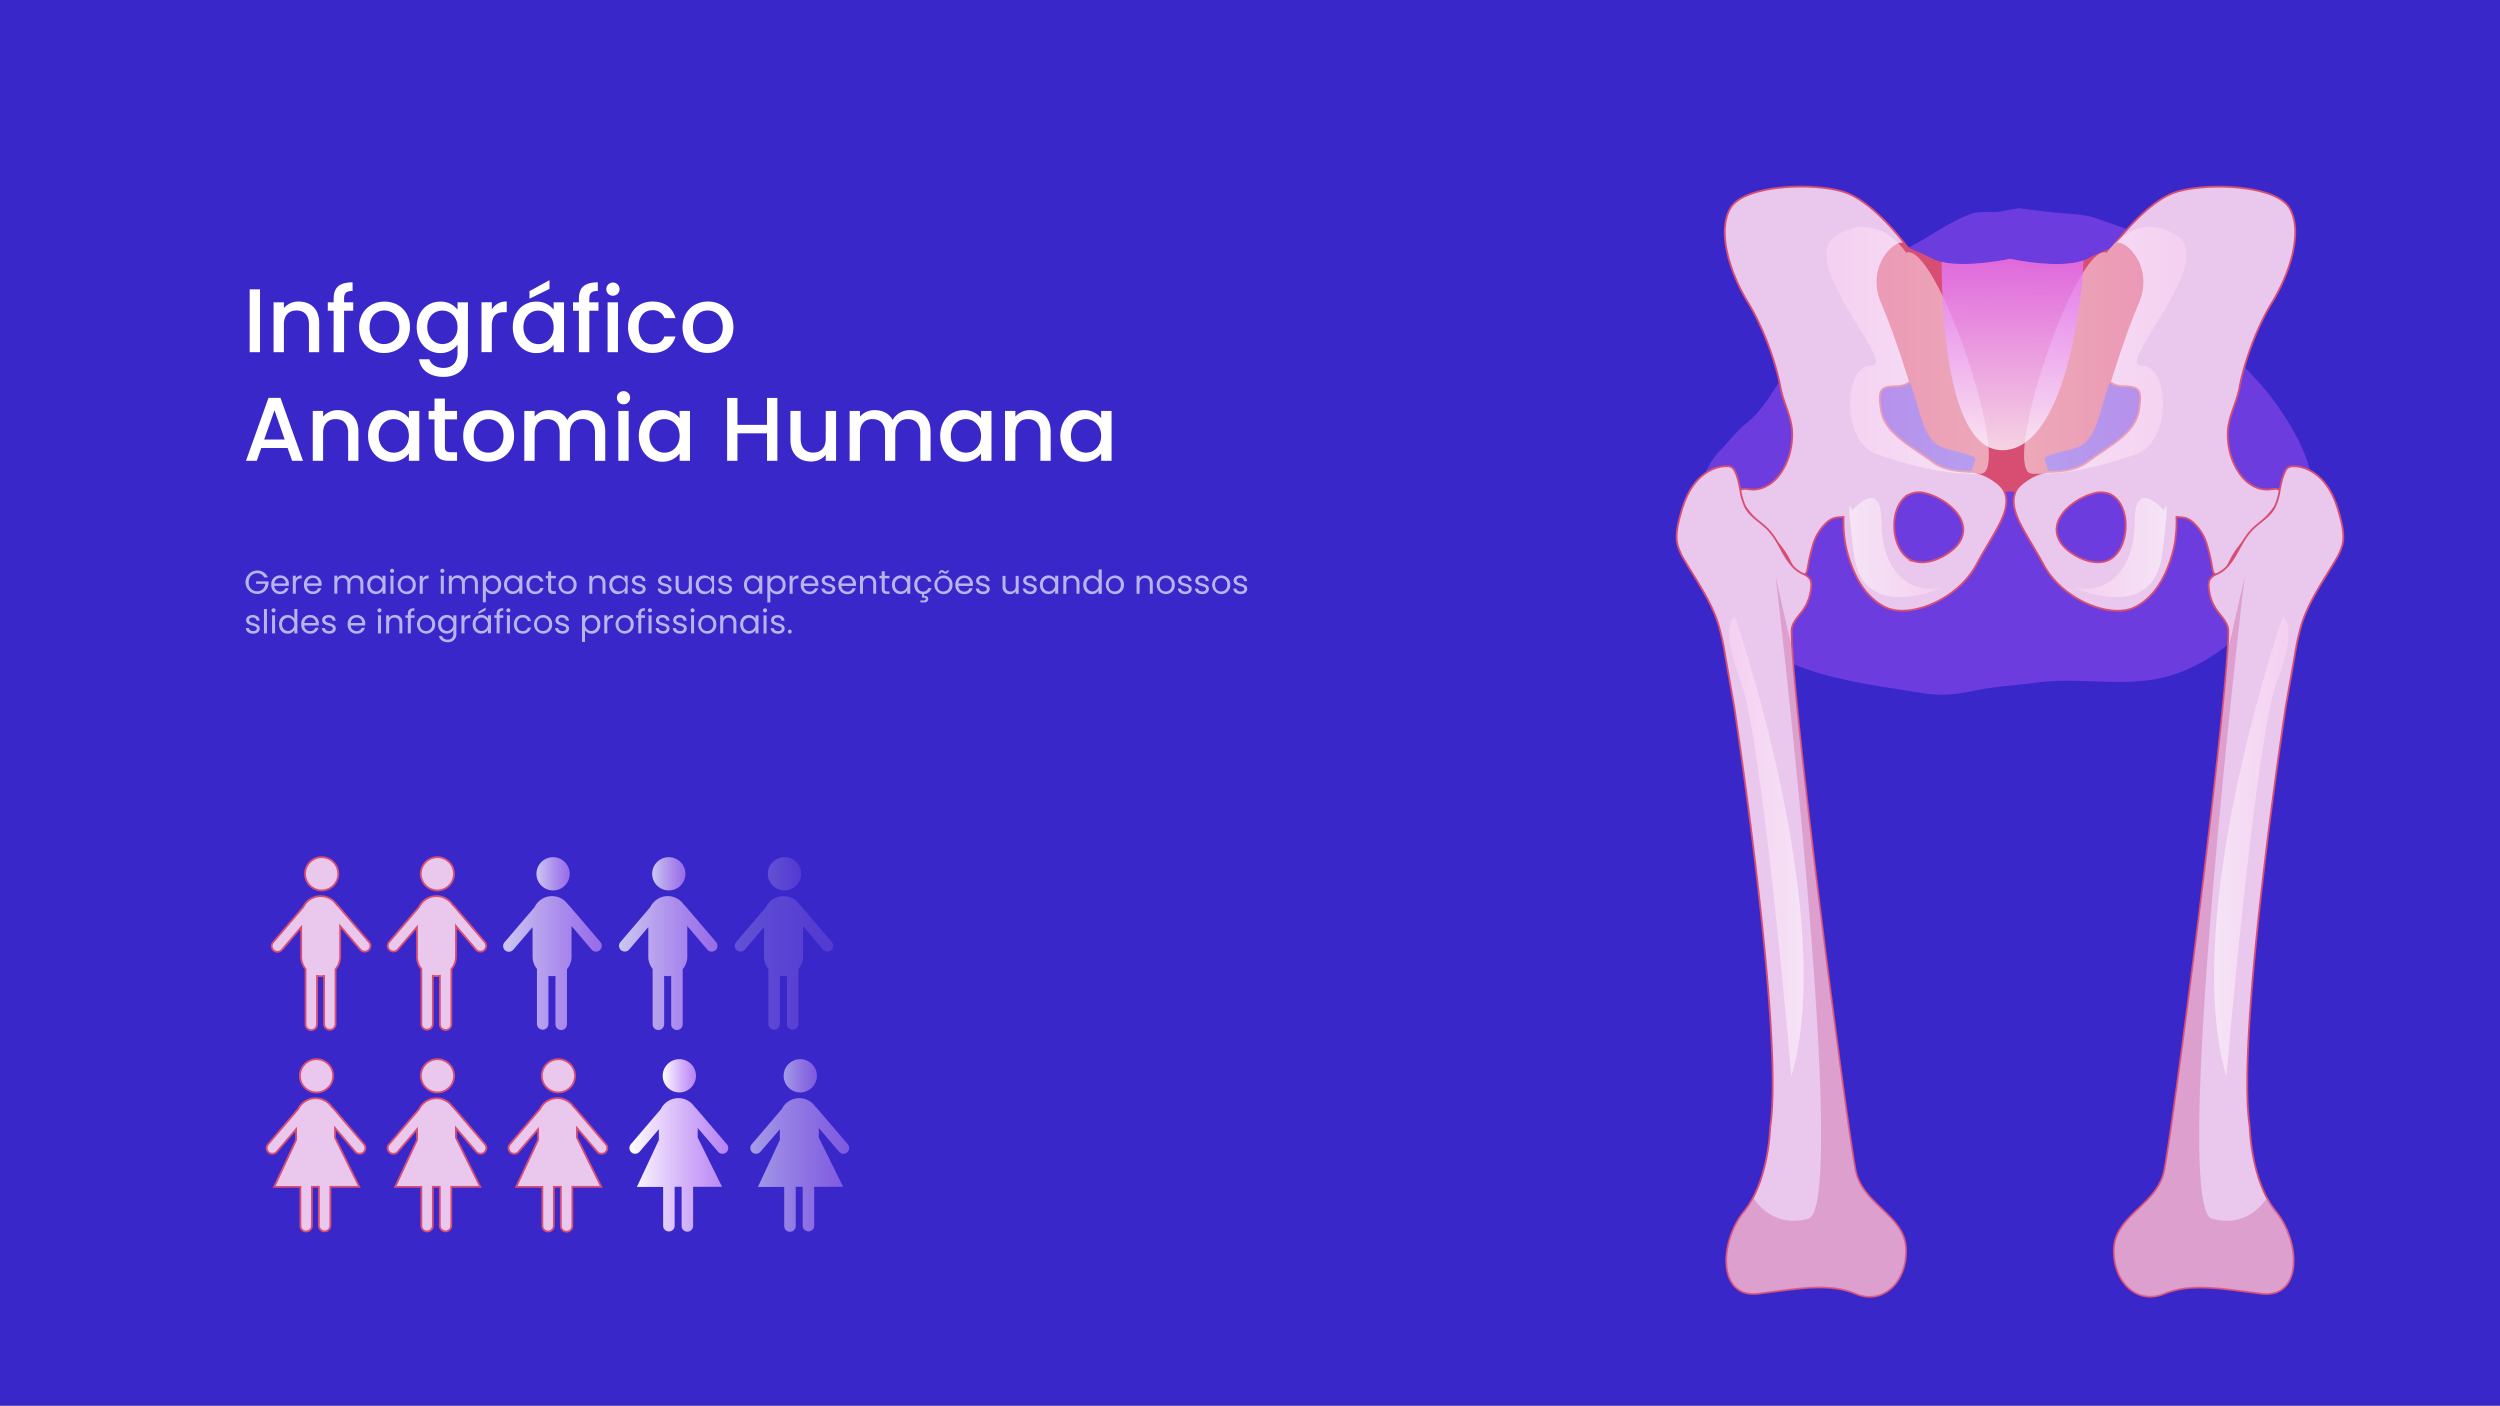 <svg xmlns="http://www.w3.org/2000/svg" xmlns:xlink="http://www.w3.org/1999/xlink" viewBox="0 0 1366 768"><rect x="0" y="0" width="1366" height="768" fill="#333333" stroke="none"/><defs><style>.mdc5-1{isolation:isolate;}.mdc5-2{fill:#3a27c9;}.mdc5-3{fill:#b55cff;opacity:0.41;}.mdc5-28,.mdc5-3{fill-rule:evenodd;}.mdc5-4{fill:#eac7ec;stroke:#d84e72;stroke-miterlimit:10;}.mdc5-5{opacity:0.74;}.mdc5-6{fill:url(#linear-gradient);}.mdc5-7{fill:url(#linear-gradient-2);}.mdc5-8{fill:url(#linear-gradient-3);}.mdc5-9{fill:url(#linear-gradient-4);}.mdc5-10{opacity:0.2;}.mdc5-11{fill:url(#linear-gradient-5);}.mdc5-12{fill:url(#linear-gradient-6);}.mdc5-13{fill:url(#linear-gradient-7);}.mdc5-14{fill:url(#linear-gradient-8);}.mdc5-15{opacity:0.54;}.mdc5-16{fill:url(#linear-gradient-9);}.mdc5-17{fill:url(#linear-gradient-10);}.mdc5-18,.mdc5-19{fill:#fff;}.mdc5-19{opacity:0.65;}.mdc5-20{fill:#d84e72;}.mdc5-21,.mdc5-22,.mdc5-23,.mdc5-24,.mdc5-25,.mdc5-26,.mdc5-27,.mdc5-28{mix-blend-mode:multiply;}.mdc5-21,.mdc5-22,.mdc5-24,.mdc5-25,.mdc5-26,.mdc5-27,.mdc5-28{opacity:0.5;}.mdc5-21{fill:url(#Безымянный_градиент_27);}.mdc5-22{fill:url(#Безымянный_градиент_27-2);}.mdc5-23{opacity:0.8;fill:url(#Безымянный_градиент_189);}.mdc5-24{fill:url(#Безымянный_градиент_27-3);}.mdc5-25{fill:url(#Безымянный_градиент_27-4);}.mdc5-26{fill:url(#Безымянный_градиент_27-5);}.mdc5-27{fill:url(#Безымянный_градиент_27-6);}.mdc5-28{fill:#d17bb0;}</style><linearGradient id="linear-gradient" x1="293.12" y1="477.45" x2="311.29" y2="477.45" gradientUnits="userSpaceOnUse"><stop offset="0" stop-color="#fff"></stop><stop offset="0.59" stop-color="#e6c1ff" stop-opacity="0.88"></stop><stop offset="1" stop-color="#d69aff" stop-opacity="0.8"></stop></linearGradient><linearGradient id="linear-gradient-2" x1="274.96" y1="526.14" x2="328.93" y2="526.14" xlink:href="#linear-gradient"></linearGradient><linearGradient id="linear-gradient-3" x1="356.35" y1="477.45" x2="374.51" y2="477.45" xlink:href="#linear-gradient"></linearGradient><linearGradient id="linear-gradient-4" x1="338.18" y1="526.14" x2="392.15" y2="526.14" xlink:href="#linear-gradient"></linearGradient><linearGradient id="linear-gradient-5" x1="419.57" y1="477.45" x2="437.73" y2="477.45" xlink:href="#linear-gradient"></linearGradient><linearGradient id="linear-gradient-6" x1="401.4" y1="526.14" x2="455.38" y2="526.14" xlink:href="#linear-gradient"></linearGradient><linearGradient id="linear-gradient-7" x1="362.11" y1="587.82" x2="380.27" y2="587.82" xlink:href="#linear-gradient"></linearGradient><linearGradient id="linear-gradient-8" x1="343.94" y1="636.51" x2="397.92" y2="636.51" xlink:href="#linear-gradient"></linearGradient><linearGradient id="linear-gradient-9" x1="428.19" y1="587.82" x2="446.35" y2="587.82" xlink:href="#linear-gradient"></linearGradient><linearGradient id="linear-gradient-10" x1="410.02" y1="636.51" x2="464" y2="636.51" xlink:href="#linear-gradient"></linearGradient><linearGradient id="&#x411;&#x435;&#x437;&#x44B;&#x43C;&#x44F;&#x43D;&#x43D;&#x44B;&#x439;_&#x433;&#x440;&#x430;&#x434;&#x438;&#x435;&#x43D;&#x442;_27" x1="997.96" y1="191.48" x2="1086.72" y2="191.48" gradientUnits="userSpaceOnUse"><stop offset="0.01" stop-color="#ffd9f6"></stop><stop offset="0.94" stop-color="#fff"></stop></linearGradient><linearGradient id="&#x411;&#x435;&#x437;&#x44B;&#x43C;&#x44F;&#x43D;&#x43D;&#x44B;&#x439;_&#x433;&#x440;&#x430;&#x434;&#x438;&#x435;&#x43D;&#x442;_27-2" x1="1159.96" y1="191.48" x2="1248.72" y2="191.48" gradientTransform="matrix(-1, 0, 0, 1, 2354.67, 0)" xlink:href="#&#x411;&#x435;&#x437;&#x44B;&#x43C;&#x44F;&#x43D;&#x43D;&#x44B;&#x439;_&#x433;&#x440;&#x430;&#x434;&#x438;&#x435;&#x43D;&#x442;_27"></linearGradient><linearGradient id="&#x411;&#x435;&#x437;&#x44B;&#x43C;&#x44F;&#x43D;&#x43D;&#x44B;&#x439;_&#x433;&#x440;&#x430;&#x434;&#x438;&#x435;&#x43D;&#x442;_189" x1="1099.76" y1="133.61" x2="1098.66" y2="262.59" gradientUnits="userSpaceOnUse"><stop offset="0.01" stop-color="#e066f6"></stop><stop offset="0.94" stop-color="#fff"></stop></linearGradient><linearGradient id="&#x411;&#x435;&#x437;&#x44B;&#x43C;&#x44F;&#x43D;&#x43D;&#x44B;&#x439;_&#x433;&#x440;&#x430;&#x434;&#x438;&#x435;&#x43D;&#x442;_27-3" x1="944.76" y1="462.61" x2="985.52" y2="462.61" xlink:href="#&#x411;&#x435;&#x437;&#x44B;&#x43C;&#x44F;&#x43D;&#x43D;&#x44B;&#x439;_&#x433;&#x440;&#x430;&#x434;&#x438;&#x435;&#x43D;&#x442;_27"></linearGradient><linearGradient id="&#x411;&#x435;&#x437;&#x44B;&#x43C;&#x44F;&#x43D;&#x43D;&#x44B;&#x439;_&#x433;&#x440;&#x430;&#x434;&#x438;&#x435;&#x43D;&#x442;_27-4" x1="1193.76" y1="462.61" x2="1234.52" y2="462.61" gradientTransform="matrix(-1, 0, 0, 1, 2444.28, 0)" xlink:href="#&#x411;&#x435;&#x437;&#x44B;&#x43C;&#x44F;&#x43D;&#x43D;&#x44B;&#x439;_&#x433;&#x440;&#x430;&#x434;&#x438;&#x435;&#x43D;&#x442;_27"></linearGradient><linearGradient id="&#x411;&#x435;&#x437;&#x44B;&#x43C;&#x44F;&#x43D;&#x43D;&#x44B;&#x439;_&#x433;&#x440;&#x430;&#x434;&#x438;&#x435;&#x43D;&#x442;_27-5" x1="1060.88" y1="299.19" x2="1010.49" y2="299.19" xlink:href="#&#x411;&#x435;&#x437;&#x44B;&#x43C;&#x44F;&#x43D;&#x43D;&#x44B;&#x439;_&#x433;&#x440;&#x430;&#x434;&#x438;&#x435;&#x43D;&#x442;_27"></linearGradient><linearGradient id="&#x411;&#x435;&#x437;&#x44B;&#x43C;&#x44F;&#x43D;&#x43D;&#x44B;&#x439;_&#x433;&#x440;&#x430;&#x434;&#x438;&#x435;&#x43D;&#x442;_27-6" x1="1207.88" y1="299.19" x2="1157.49" y2="299.19" gradientTransform="matrix(-1, 0, 0, 1, 2341.37, 0)" xlink:href="#&#x411;&#x435;&#x437;&#x44B;&#x43C;&#x44F;&#x43D;&#x43D;&#x44B;&#x439;_&#x433;&#x440;&#x430;&#x434;&#x438;&#x435;&#x43D;&#x442;_27"></linearGradient></defs><g class="mdc5-1"><g id="Camada_2" data-name="Camada 2"><g id="Layer_5" data-name="Layer 5"><polygon class="mdc5-2" points="1366 768 0 768 0 0 1366 0 1366 0 1366 768 1366 768"></polygon><path class="mdc5-3" d="M1103.16,113.74c7.14.94,13.92,1.81,21,2.54,8,.84,15,.61,22.69,3.48,13.84,5.19,30.51,8.82,39.05,22.32,2.89,4.58,4.23,10.2,6.86,14.95,4.24,7.66,8.59,16,14.1,22.74,11.66,14.29,26.29,25.82,36.86,40.95,12,17.16,21.46,34.49,20.62,56.08s-15.36,40.07-28.09,56.3c-12.34,15.74-29.65,29.41-48.89,35.58-24.6,7.9-49.78.85-74.77,4.31-10.5,1.45-21,1.92-31.41,3.94-8.12,1.57-15.55,3.15-23.88,2.56-5.47-.39-11-1.41-16.47-2.28-30.62-4.95-67.68-9.81-90.08-33.93-11.57-12.46-20.22-31.22-23.24-47.95-2.17-12.05-.36-24.79,4-36.14a40.68,40.68,0,0,1,9.25-13.93c4.62-4.83,8.16-9.8,13.43-13.95,10.42-8.23,15.81-20.48,23.4-30.91,3.17-4.35,6.56-8.39,9.62-12.86,3.25-4.78,7.63-8.49,10.74-13.35,3.53-5.5,5.89-11.72,9.65-17.09,3.35-4.78,8.56-8.15,13-11.82,4.65-3.87,9.91-5,15.46-7.06a101.24,101.24,0,0,0,14.91-7.46c8-4.68,16.39-10.21,25-13.56,6.1-2.37,12-.63,18-1.79C1098.05,114.61,1103.16,113.74,1103.16,113.74Z"></path><path class="mdc5-4" d="M182.18,483.87a9.08,9.08,0,1,0-12.84,0A9.07,9.07,0,0,0,182.18,483.87Z"></path><path class="mdc5-4" d="M201.74,514.86l-17-19.85a3,3,0,0,0-.66-.57,10.6,10.6,0,0,0-18.4,1.17l-16.45,19.25A3.15,3.15,0,0,0,154,519l10.56-12.37v16.15a10.59,10.59,0,0,0,2.38,6.68v30.07a3.15,3.15,0,1,0,6.29,0v-26.3a10.7,10.7,0,0,0,2,.19,10.16,10.16,0,0,0,1.84-.17v26.28a3.14,3.14,0,1,0,6.28,0v-29.9a10.55,10.55,0,0,0,2.52-6.85V506L197,519a3.15,3.15,0,0,0,4.78-4.09Z"></path><path class="mdc5-4" d="M245.4,483.87a9.08,9.08,0,1,0-12.84,0A9.07,9.07,0,0,0,245.4,483.87Z"></path><path class="mdc5-4" d="M265,514.86,248,495a3,3,0,0,0-.66-.57,10.6,10.6,0,0,0-18.4,1.17l-16.45,19.25a3.15,3.15,0,0,0,4.78,4.09l10.57-12.37v16.15a10.53,10.53,0,0,0,2.38,6.68v30.07a3.14,3.14,0,1,0,6.28,0v-26.3a10.7,10.7,0,0,0,2,.19,10.16,10.16,0,0,0,1.84-.17v26.28a3.15,3.15,0,1,0,6.29,0v-29.9a10.6,10.6,0,0,0,2.51-6.85V506l11.08,13a3.15,3.15,0,0,0,4.78-4.09Z"></path><g class="mdc5-5"><path class="mdc5-6" d="M308.63,483.87a9.08,9.08,0,1,0-12.85,0A9.09,9.09,0,0,0,308.63,483.87Z"></path><path class="mdc5-7" d="M328.18,514.86l-17-19.85a3.27,3.27,0,0,0-.67-.57,10.59,10.59,0,0,0-18.39,1.17l-16.45,19.25a3.14,3.14,0,1,0,4.77,4.09l10.57-12.37v16.15a10.53,10.53,0,0,0,2.38,6.68v30.07a3.14,3.14,0,1,0,6.28,0v-26.3a10.72,10.72,0,0,0,2,.19,10.13,10.13,0,0,0,1.83-.17v26.28a3.15,3.15,0,1,0,6.29,0v-29.9a10.61,10.61,0,0,0,2.52-6.85V506l11.07,13a3.15,3.15,0,0,0,4.78-4.09Z"></path></g><g class="mdc5-5"><path class="mdc5-8" d="M371.85,483.87a9.08,9.08,0,1,0-12.84,0A9.09,9.09,0,0,0,371.85,483.87Z"></path><path class="mdc5-9" d="M391.4,514.86l-17-19.85a3.22,3.22,0,0,0-.66-.57,10.6,10.6,0,0,0-18.4,1.17l-16.45,19.25a3.15,3.15,0,0,0,4.78,4.09l10.56-12.37v16.15a10.59,10.59,0,0,0,2.38,6.68v30.07a3.15,3.15,0,1,0,6.29,0v-26.3a10.7,10.7,0,0,0,2,.19,10,10,0,0,0,1.83-.17v26.28a3.15,3.15,0,1,0,6.29,0v-29.9a10.55,10.55,0,0,0,2.52-6.85V506l11.07,13a3.15,3.15,0,0,0,4.78-4.09Z"></path></g><g class="mdc5-10"><path class="mdc5-11" d="M435.07,483.87a9.08,9.08,0,1,0-12.84,0A9.07,9.07,0,0,0,435.07,483.87Z"></path><path class="mdc5-12" d="M454.63,514.86l-17-19.85a3,3,0,0,0-.66-.57,10.6,10.6,0,0,0-18.4,1.17l-16.45,19.25a3.15,3.15,0,0,0,4.78,4.09l10.56-12.37v16.15a10.59,10.59,0,0,0,2.38,6.68v30.07a3.16,3.16,0,0,0,3.15,3.15h0a3.16,3.16,0,0,0,3.14-3.15v-26.3a10.7,10.7,0,0,0,2,.19,10.16,10.16,0,0,0,1.84-.17v26.28a3.14,3.14,0,1,0,6.28,0v-29.9a10.55,10.55,0,0,0,2.52-6.85V506l11.08,13a3.15,3.15,0,0,0,4.78-4.09Z"></path></g><path class="mdc5-4" d="M179.37,594.24a9.08,9.08,0,1,0-12.85,0A9.09,9.09,0,0,0,179.37,594.24Z"></path><path class="mdc5-4" d="M194.14,629.32a3.14,3.14,0,1,0,4.78-4.08l-17-19.86a3.5,3.5,0,0,0-.66-.57A10.61,10.61,0,0,0,162.9,606l-16.45,19.26a3.14,3.14,0,1,0,4.78,4.08L161.79,617v5.88l-12,25.65h14.35v21.38a3.15,3.15,0,0,0,6.29,0V648.48h3.8v21.38a3.15,3.15,0,0,0,6.29,0V648.48h15.81l-13.29-26.92v-5.21Z"></path><path class="mdc5-4" d="M245.45,594.24a9.08,9.08,0,1,0-12.84,0A9.09,9.09,0,0,0,245.45,594.24Z"></path><path class="mdc5-4" d="M260.22,629.32a3.14,3.14,0,1,0,4.78-4.08l-17-19.86a3.22,3.22,0,0,0-.66-.57A10.61,10.61,0,0,0,229,606l-16.45,19.26a3.14,3.14,0,0,0,4.78,4.08L227.87,617v5.88l-12,25.65h14.34v21.38a3.15,3.15,0,0,0,6.29,0V648.48h3.8v21.38a3.15,3.15,0,0,0,6.29,0V648.48h15.81l-13.29-26.92v-5.21Z"></path><path class="mdc5-4" d="M311.53,594.24a9.08,9.08,0,1,0-12.84,0A9.07,9.07,0,0,0,311.53,594.24Z"></path><path class="mdc5-4" d="M326.31,629.32a3.14,3.14,0,1,0,4.78-4.08l-17-19.86a3,3,0,0,0-.66-.57,10.61,10.61,0,0,0-18.4,1.17l-16.45,19.26a3.14,3.14,0,0,0,4.78,4.08L294,617v5.88l-12,25.65h14.34v21.38a3.15,3.15,0,0,0,6.29,0V648.48h3.81v21.38a3.14,3.14,0,1,0,6.28,0V648.48h15.82l-13.3-26.92v-5.21Z"></path><path class="mdc5-13" d="M377.61,594.24a9.08,9.08,0,1,0-12.84,0A9.07,9.07,0,0,0,377.61,594.24Z"></path><path class="mdc5-14" d="M392.39,629.32a3.14,3.14,0,1,0,4.78-4.08l-17-19.86a3,3,0,0,0-.66-.57,10.61,10.61,0,0,0-18.4,1.17l-16.45,19.26a3.14,3.14,0,0,0,4.78,4.08L360,617v5.88l-12,25.65h14.34v21.38a3.15,3.15,0,0,0,6.29,0V648.48h3.81v21.38a3.14,3.14,0,0,0,6.28,0V648.48h15.82l-13.3-26.92v-5.21Z"></path><g class="mdc5-15"><path class="mdc5-16" d="M443.69,594.24a9.08,9.08,0,1,0-12.84,0A9.07,9.07,0,0,0,443.69,594.24Z"></path><path class="mdc5-17" d="M458.47,629.32a3.14,3.14,0,1,0,4.78-4.08l-17-19.86a3.27,3.27,0,0,0-.67-.57,10.61,10.61,0,0,0-18.4,1.17l-16.45,19.26a3.14,3.14,0,0,0,4.78,4.08L426.12,617v5.88l-12,25.65H428.5v21.38a3.14,3.14,0,0,0,6.28,0V648.48h3.81v21.38a3.15,3.15,0,0,0,6.29,0V648.48h15.81l-13.3-26.92v-5.21Z"></path></g><path class="mdc5-18" d="M142.07,158.08h-5.64v34.37h5.64Zm32.34,34.37V176.38c0-7.62-4.8-11.62-11.18-11.62a10.47,10.47,0,0,0-8.11,3.56V165.2h-5.63v27.25h5.63V177.22c0-5,2.72-7.57,6.88-7.57s6.82,2.57,6.82,7.57v15.23Zm7.86,0H188V169.8h5v-4.6h-5v-1.93c0-3.11,1.19-4.3,4.65-4.3v-4.7c-7.12,0-10.34,2.72-10.34,9v1.93h-3.21v4.6h3.21ZM224,178.8c0-8.55-6.13-14-13.89-14s-13.9,5.49-13.9,14,5.88,14.09,13.65,14.09S224,187.36,224,178.8Zm-22.05,0c0-6.18,3.8-9.15,8.06-9.15s8.21,3,8.21,9.15S214,188,209.82,188,201.91,185,201.91,178.8Zm53.75-13.6H250v4a11.55,11.55,0,0,0-9.45-4.4c-7.17,0-12.86,5.53-12.86,13.94s5.69,14.19,12.86,14.19a11.73,11.73,0,0,0,9.45-4.54v4.54c0,5.44-3.27,8.12-7.62,8.12-3.91,0-6.92-1.93-7.76-4.75H229c.69,6,6.08,9.64,13.35,9.64,8.51,0,13.3-5.59,13.3-13ZM241.72,188c-4.21,0-8.26-3.41-8.26-9.3s4-9,8.26-9S250,173,250,178.8,246,188,241.72,188Zm27-9.89c0-5.79,2.57-7.52,6.72-7.52h1.44v-5.83a8.87,8.87,0,0,0-8.16,4.4v-4h-5.64v27.25h5.64Zm33.78,10.28v4.06h5.68V165.2H302.5v4a11.61,11.61,0,0,0-9.45-4.4c-7.17,0-12.86,5.53-12.86,13.94s5.69,14.19,12.76,14.19A11.74,11.74,0,0,0,302.5,188.39ZM286,178.7c0-5.88,4-9,8.26-9s8.26,3.31,8.26,9.15-4,9.2-8.26,9.2S286,184.59,286,178.7Zm14.24-25.62-10.93,6v4.15l10.93-5.39Zm16.07,39.37H322V169.8h5v-4.6h-5v-1.93c0-3.11,1.19-4.3,4.65-4.3v-4.7c-7.12,0-10.34,2.72-10.34,9v1.93h-3.21v4.6h3.21Zm18.6-30.86a3.61,3.61,0,1,0-3.61-3.61A3.55,3.55,0,0,0,334.89,161.59Zm2.77,3.61H332v27.25h5.64Zm31.45,18.64H363c-1,2.82-3.12,4.31-6.48,4.31-4.55,0-7.57-3.37-7.57-9.35s3-9.3,7.57-9.3a6.37,6.37,0,0,1,6.48,4.31h6.08c-1.53-5.74-5.89-9.05-12.56-9.05-7.82,0-13.35,5.53-13.35,14s5.53,14.09,13.35,14.09C363.22,192.89,367.58,189.19,369.11,183.84Zm17.7-19.08c-7.76,0-13.89,5.49-13.89,14s5.88,14.09,13.65,14.09,14.14-5.53,14.14-14.09S394.58,164.76,386.81,164.76ZM386.57,188c-4.26,0-7.92-3-7.92-9.2s3.81-9.15,8.07-9.15,8.2,3,8.2,9.15S390.77,188,386.57,188ZM146.72,217.38,134.4,251.79h5.89l2.47-7h14.39l2.47,7h5.94l-12.32-34.41Zm-2.38,22.79,5.64-16,5.59,16Zm40.31-16.07a10.49,10.49,0,0,0-8.11,3.56v-3.11H170.9v27.24h5.64V236.56c0-5,2.72-7.56,6.87-7.56s6.83,2.57,6.83,7.56v15.23h5.58V235.72C195.82,228.11,191,224.1,184.65,224.1Zm38.77,4.4a11.62,11.62,0,0,0-9.45-4.4c-7.17,0-12.85,5.54-12.85,14s5.68,14.19,12.76,14.19a11.74,11.74,0,0,0,9.54-4.5v4h5.69V224.55h-5.69Zm-8.26,18.84c-4.2,0-8.26-3.41-8.26-9.29S211,229,215.16,229s8.26,3.31,8.26,9.15S219.41,247.34,215.16,247.34Zm27.94-29.57h-5.68v6.78H234.2v4.6h3.22v15.08c0,5.54,3,7.56,7.86,7.56h4.45V247.1h-3.46c-2.38,0-3.17-.84-3.17-2.87V229.15h6.63v-4.6H243.1ZM267,224.1c-7.76,0-13.9,5.49-13.9,14.05s5.89,14.09,13.65,14.09,14.15-5.54,14.15-14.09S274.75,224.1,267,224.1Zm-.25,23.24c-4.25,0-7.91-3-7.91-9.19s3.81-9.15,8.06-9.15,8.21,3,8.21,9.15S271,247.34,266.74,247.34Zm52.72-23.24a10.69,10.69,0,0,0-9.5,5.39c-1.88-3.56-5.49-5.39-9.79-5.39a10.4,10.4,0,0,0-8.06,3.56v-3.11h-5.64v27.24h5.64V236.56c0-5,2.72-7.56,6.88-7.56s6.82,2.57,6.82,7.56v15.23h5.59V236.56c0-5,2.72-7.56,6.87-7.56s6.83,2.57,6.83,7.56v15.23h5.59V235.72C330.69,228.11,325.84,224.1,319.46,224.1Zm18.4,27.69h5.63V224.55h-5.63Zm2.86-38.07a3.61,3.61,0,1,0,3.57,3.61A3.57,3.57,0,0,0,340.72,213.72Zm30.62,14.78a11.62,11.62,0,0,0-9.45-4.4c-7.17,0-12.86,5.54-12.86,14s5.69,14.19,12.76,14.19a11.75,11.75,0,0,0,9.55-4.5v4H377V224.55h-5.68Zm-8.26,18.84c-4.21,0-8.26-3.41-8.26-9.29s4.05-9.05,8.26-9.05,8.26,3.31,8.26,9.15S367.33,247.34,363.08,247.34Zm56-15.18H402.94V217.43H397.3v34.36h5.64v-15h16.17v15h5.64V217.43h-5.64Zm32.09,7.57c0,5-2.72,7.56-6.87,7.56s-6.82-2.57-6.82-7.56V224.55h-5.59v16c0,7.62,4.84,11.62,11.22,11.62a10.12,10.12,0,0,0,8.06-3.66v3.26h5.64V224.55H451.2Zm46.05-15.63a10.68,10.68,0,0,0-9.5,5.39c-1.88-3.56-5.49-5.39-9.79-5.39a10.4,10.4,0,0,0-8.06,3.56v-3.11h-5.64v27.24h5.64V236.56c0-5,2.72-7.56,6.87-7.56s6.83,2.57,6.83,7.56v15.23h5.59V236.56c0-5,2.72-7.56,6.87-7.56s6.82,2.57,6.82,7.56v15.23h5.59V235.72C508.47,228.11,503.63,224.1,497.25,224.1Zm38.82,4.4a11.62,11.62,0,0,0-9.45-4.4c-7.17,0-12.86,5.54-12.86,14s5.69,14.19,12.76,14.19a11.75,11.75,0,0,0,9.55-4.5v4h5.69V224.55h-5.69Zm-8.26,18.84c-4.2,0-8.26-3.41-8.26-9.29s4.06-9.05,8.26-9.05,8.26,3.31,8.26,9.15S532.06,247.34,527.81,247.34Zm35.11-23.24a10.51,10.51,0,0,0-8.11,3.56v-3.11h-5.64v27.24h5.64V236.56c0-5,2.72-7.56,6.88-7.56s6.82,2.57,6.82,7.56v15.23h5.59V235.72C574.1,228.11,569.3,224.1,562.92,224.1Zm38.77.45v3.95a11.6,11.6,0,0,0-9.44-4.4c-7.17,0-12.86,5.54-12.86,14s5.69,14.19,12.76,14.19a11.73,11.73,0,0,0,9.54-4.5v4h5.69V224.55Zm-8.26,22.79c-4.2,0-8.25-3.41-8.25-9.29s4.05-9.05,8.25-9.05,8.26,3.31,8.26,9.15S597.69,247.34,593.43,247.34Z"></path><path class="mdc5-19" d="M139.93,319h5a4.24,4.24,0,0,1-4.41,4.07,4.55,4.55,0,0,1-4.63-4.92c0-3,2-4.93,4.63-4.93a4,4,0,0,1,3.81,2.3h2a5.92,5.92,0,0,0-5.77-3.78,6.4,6.4,0,0,0,0,12.8,6.07,6.07,0,0,0,6.15-5.62v-1.25h-6.75Zm13.18,5.6a4.43,4.43,0,0,0,4.53-3.21h-1.76a2.72,2.72,0,0,1-2.77,1.82,3.11,3.11,0,0,1-3.21-3.1h7.89c0-.34.05-.63.05-1a4.51,4.51,0,0,0-4.73-4.71,4.69,4.69,0,0,0-4.88,5.07A4.75,4.75,0,0,0,153.11,324.64Zm-.07-8.81a2.89,2.89,0,0,1,3.11,3h-6.23A3.05,3.05,0,0,1,153,315.83Zm11.79-1.4a3.32,3.32,0,0,0-3.19,1.78v-1.6H160v9.86h1.64v-5.36c0-2.29,1.19-3,2.75-3h.44Zm6.15,0a4.69,4.69,0,0,0-4.88,5.07,4.75,4.75,0,0,0,4.88,5.12,4.45,4.45,0,0,0,4.54-3.21h-1.77a2.71,2.71,0,0,1-2.77,1.82,3.1,3.1,0,0,1-3.2-3.1h7.88a8,8,0,0,0,.06-1A4.52,4.52,0,0,0,171,314.45Zm-3.19,4.37a3.06,3.06,0,0,1,3.12-3,2.89,2.89,0,0,1,3.11,3Zm23.64,5.65V319c0-2.13,1.13-3.19,2.79-3.19s2.7,1,2.7,3v5.58h1.62v-5.81c0-2.83-1.74-4.23-4-4.23a3.65,3.65,0,0,0-3.49,2.19,3.72,3.72,0,0,0-3.62-2.19,3.58,3.58,0,0,0-3.11,1.6v-1.42h-1.64v9.86h1.64V319c0-2.13,1.13-3.19,2.79-3.19s2.7,1,2.7,3v5.58ZM209,316.41a4.08,4.08,0,0,0-3.67-2c-2.65,0-4.68,2-4.68,5.06s2,5.13,4.66,5.13a4.12,4.12,0,0,0,3.69-2v1.83h1.66v-9.86H209Zm-3.35,6.79a3.38,3.38,0,0,1-3.33-3.69,3.33,3.33,0,0,1,3.33-3.64,3.68,3.68,0,0,1,0,7.33ZM214.23,313a1.12,1.12,0,1,0-1.11-1.12A1.09,1.09,0,0,0,214.23,313Zm-.84,11.46H215v-9.86h-1.64Zm8.8-10a5.1,5.1,0,0,0-.07,10.19,4.89,4.89,0,0,0,5.06-5.12A4.81,4.81,0,0,0,222.19,314.45Zm-.07,8.75c-1.71,0-3.24-1.17-3.24-3.68s1.56-3.65,3.29-3.65a3.31,3.31,0,0,1,3.33,3.65A3.35,3.35,0,0,1,222.12,323.2Zm8.85-4.09c0-2.29,1.19-3,2.76-3h.43v-1.69a3.32,3.32,0,0,0-3.19,1.78v-1.6h-1.64v9.86H231ZM241.7,313a1.12,1.12,0,1,0-1.12-1.12A1.1,1.1,0,0,0,241.7,313Zm-.85,11.46h1.64v-9.86h-1.64Zm11.56,0H254V319c0-2.13,1.14-3.19,2.79-3.19s2.7,1,2.7,3v5.58h1.62v-5.81c0-2.83-1.74-4.23-4-4.23a3.66,3.66,0,0,0-3.5,2.19,3.7,3.7,0,0,0-3.61-2.19,3.58,3.58,0,0,0-3.12,1.6v-1.42h-1.64v9.86h1.64V319c0-2.13,1.13-3.19,2.79-3.19s2.7,1,2.7,3Zm21.42-5c0-3.08-2-5.06-4.68-5.06a4.15,4.15,0,0,0-3.69,2v-1.82h-1.64v14.55h1.64v-6.5a4.26,4.26,0,0,0,3.69,2C271.8,324.64,273.83,322.57,273.83,319.51Zm-5,3.69a3.68,3.68,0,0,1,0-7.33,3.33,3.33,0,0,1,3.35,3.64A3.38,3.38,0,0,1,268.81,323.2Zm14.92-.56v1.83h1.66v-9.86h-1.66v1.8a4.07,4.07,0,0,0-3.67-2c-2.65,0-4.68,2-4.68,5.06s2,5.13,4.66,5.13A4.12,4.12,0,0,0,283.73,322.64Zm-3.35.56a3.38,3.38,0,0,1-3.33-3.69,3.33,3.33,0,0,1,3.33-3.64,3.68,3.68,0,0,1,0,7.33Zm12,1.44a4.4,4.4,0,0,0,4.56-3.33h-1.77a2.64,2.64,0,0,1-2.79,1.94c-1.8,0-3.13-1.28-3.13-3.73s1.33-3.69,3.13-3.69a2.69,2.69,0,0,1,2.79,1.95h1.77a4.3,4.3,0,0,0-4.56-3.33c-2.81,0-4.8,2-4.8,5.07S289.54,324.64,292.35,324.64Zm11.31-1.55h-1.21c-1,0-1.37-.34-1.37-1.32V316h2.58v-1.35h-2.58v-2.49h-1.64v2.49h-1.27V316h1.27v5.81c0,2,1,2.7,2.74,2.7h1.48Zm6.35-8.64a5.1,5.1,0,0,0-.07,10.19,4.89,4.89,0,0,0,5.06-5.12A4.81,4.81,0,0,0,310,314.45Zm-.07,8.75c-1.71,0-3.24-1.17-3.24-3.68s1.57-3.65,3.29-3.65a3.31,3.31,0,0,1,3.33,3.65A3.35,3.35,0,0,1,309.94,323.2Zm20.86,1.27v-5.81c0-2.83-1.74-4.23-4-4.23A3.66,3.66,0,0,0,323.6,316v-1.4H322v9.86h1.64V319c0-2.13,1.15-3.17,2.83-3.17s2.75,1,2.75,3v5.58Zm6.73.17a4.12,4.12,0,0,0,3.69-2v1.83h1.66v-9.86h-1.66v1.8a4.07,4.07,0,0,0-3.67-2c-2.65,0-4.68,2-4.68,5.06S334.9,324.64,337.53,324.64Zm.35-8.77a3.68,3.68,0,1,1-3.34,3.64A3.34,3.34,0,0,1,337.88,315.87ZM347,317.2c0-.79.72-1.37,1.92-1.37a1.91,1.91,0,0,1,2.15,1.71h1.63c-.1-1.92-1.54-3.09-3.72-3.09s-3.62,1.24-3.62,2.75c0,3.67,5.83,2.4,5.83,4.59,0,.81-.72,1.46-2,1.46s-2.23-.72-2.32-1.67h-1.69c.11,1.8,1.73,3.06,4,3.06s3.6-1.23,3.6-2.85C352.67,318.26,347,319.54,347,317.2Zm14.2,0c0-.79.72-1.37,1.92-1.37a1.91,1.91,0,0,1,2.15,1.71h1.64c-.11-1.92-1.55-3.09-3.73-3.09s-3.62,1.24-3.62,2.75c0,3.67,5.83,2.4,5.83,4.59,0,.81-.72,1.46-2,1.46s-2.24-.72-2.33-1.67h-1.69c.11,1.8,1.73,3.06,4,3.06s3.61-1.23,3.61-2.85C366.87,318.26,361.15,319.54,361.15,317.2ZM378,324.47v-9.86h-1.64V320c0,2.12-1.13,3.17-2.83,3.17s-2.75-1-2.75-3v-5.56h-1.62v5.78a3.85,3.85,0,0,0,4,4.23,3.64,3.64,0,0,0,3.15-1.6v1.45Zm6.82.17a4.12,4.12,0,0,0,3.69-2v1.83h1.66v-9.86h-1.66v1.8a4.09,4.09,0,0,0-3.67-2c-2.65,0-4.68,2-4.68,5.06S382.19,324.64,384.82,324.64Zm.34-8.77a3.68,3.68,0,1,1-3.33,3.64A3.33,3.33,0,0,1,385.16,315.87ZM400,321.79c-.07-3.53-5.8-2.25-5.8-4.59,0-.79.72-1.37,1.93-1.37a1.9,1.9,0,0,1,2.14,1.71h1.64c-.11-1.92-1.55-3.09-3.73-3.09s-3.62,1.24-3.62,2.75c0,3.67,5.84,2.4,5.84,4.59,0,.81-.72,1.46-2,1.46s-2.23-.72-2.32-1.67H392.4c.1,1.8,1.72,3.06,4,3.06S400,323.41,400,321.79Zm14.85-5.38a4.09,4.09,0,0,0-3.67-2c-2.65,0-4.68,2-4.68,5.06s2,5.13,4.66,5.13a4.12,4.12,0,0,0,3.69-2v1.83h1.66v-9.86h-1.66Zm-3.35,6.79a3.38,3.38,0,0,1-3.33-3.69,3.33,3.33,0,0,1,3.33-3.64,3.68,3.68,0,0,1,0,7.33Zm13.1-8.75a4.16,4.16,0,0,0-3.69,2v-1.82h-1.63v14.55h1.63v-6.5a4.27,4.27,0,0,0,3.69,2c2.65,0,4.69-2.07,4.69-5.13S427.28,314.45,424.63,314.45Zm-.34,8.75a3.68,3.68,0,0,1,0-7.33,3.33,3.33,0,0,1,3.35,3.64A3.38,3.38,0,0,1,424.29,323.2Zm8.82-7v-1.6h-1.64v9.86h1.64v-5.36c0-2.29,1.19-3,2.76-3h.43v-1.69A3.32,3.32,0,0,0,433.11,316.21Zm9.34-1.76a4.69,4.69,0,0,0-4.88,5.07,4.75,4.75,0,0,0,4.88,5.12,4.44,4.44,0,0,0,4.54-3.21h-1.76a2.72,2.72,0,0,1-2.78,1.82,3.1,3.1,0,0,1-3.2-3.1h7.88a8,8,0,0,0,.06-1A4.52,4.52,0,0,0,442.45,314.45Zm-3.18,4.37a3.05,3.05,0,0,1,3.11-3,2.9,2.9,0,0,1,3.12,3Zm11.37-1.62c0-.79.72-1.37,1.93-1.37a1.9,1.9,0,0,1,2.14,1.71h1.64c-.11-1.92-1.55-3.09-3.73-3.09S449,315.69,449,317.2c0,3.67,5.84,2.4,5.84,4.59,0,.81-.72,1.46-2,1.46s-2.23-.72-2.32-1.67h-1.69c.1,1.8,1.73,3.06,4,3.06s3.6-1.23,3.6-2.85C456.37,318.26,450.64,319.54,450.64,317.2ZM463,314.45a4.69,4.69,0,0,0-4.88,5.07,4.75,4.75,0,0,0,4.88,5.12,4.45,4.45,0,0,0,4.54-3.21h-1.77a2.71,2.71,0,0,1-2.77,1.82,3.11,3.11,0,0,1-3.21-3.1h7.89a8,8,0,0,0,.05-1A4.51,4.51,0,0,0,463,314.45Zm-3.19,4.37a3.05,3.05,0,0,1,3.12-3,2.89,2.89,0,0,1,3.11,3Zm14.89-4.39a3.66,3.66,0,0,0-3.17,1.58v-1.4H469.9v9.86h1.64V319c0-2.13,1.15-3.17,2.83-3.17s2.75,1,2.75,3v5.58h1.62v-5.81C478.74,315.83,477,314.43,474.71,314.43Zm8.71-2.31h-1.64v2.49H480.5V316h1.28v5.81c0,2,1,2.7,2.74,2.7H486v-1.38h-1.21c-1,0-1.37-.34-1.37-1.32V316H486v-1.35h-2.58Zm12.3,4.29a4.1,4.1,0,0,0-3.68-2c-2.64,0-4.68,2-4.68,5.06s2,5.13,4.67,5.13a4.14,4.14,0,0,0,3.69-2v1.83h1.65v-9.86h-1.65Zm-3.35,6.79a3.38,3.38,0,0,1-3.33-3.69,3.33,3.33,0,0,1,3.33-3.64,3.68,3.68,0,0,1,0,7.33Zm12-7.37a2.69,2.69,0,0,1,2.79,1.95h1.76a4.28,4.28,0,0,0-4.55-3.33c-2.81,0-4.81,2-4.81,5.07,0,2.9,1.73,4.83,4.21,5.08v1.93h.9c.78,0,1.16.21,1.16.77s-.38.79-1.16.79H502.9v1.07H505a1.94,1.94,0,0,0,2.19-1.86c0-1.19-.93-1.8-2.32-1.78v-.9a4.34,4.34,0,0,0,4.05-3.31h-1.76a2.64,2.64,0,0,1-2.79,1.94c-1.8,0-3.13-1.28-3.13-3.73S502.54,315.83,504.34,315.83Zm10.2-3.2c.72,0,1.08.83,2.06.83s1.65-.65,1.8-1.88h-.94a.79.79,0,0,1-.79.78c-.74,0-1.1-.83-2-.83s-1.63.65-1.81,1.89h1C513.84,312.88,514.15,312.63,514.54,312.63Zm.9,1.82a5.1,5.1,0,0,0-.07,10.19,4.89,4.89,0,0,0,5.06-5.12A4.81,4.81,0,0,0,515.44,314.45Zm-.07,8.75c-1.71,0-3.24-1.17-3.24-3.68s1.57-3.65,3.3-3.65a3.31,3.31,0,0,1,3.33,3.65A3.36,3.36,0,0,1,515.37,323.2Zm11.48-8.75c-2.88,0-4.87,2-4.87,5.07a4.75,4.75,0,0,0,4.87,5.12,4.44,4.44,0,0,0,4.54-3.21h-1.76a2.72,2.72,0,0,1-2.78,1.82,3.1,3.1,0,0,1-3.2-3.1h7.89c0-.34.05-.63.05-1A4.52,4.52,0,0,0,526.85,314.45Zm-3.18,4.37a3.05,3.05,0,0,1,3.11-3,2.89,2.89,0,0,1,3.12,3ZM535,317.2c0-.79.72-1.37,1.93-1.37a1.89,1.89,0,0,1,2.14,1.71h1.64c-.11-1.92-1.55-3.09-3.73-3.09s-3.61,1.24-3.61,2.75c0,3.67,5.83,2.4,5.83,4.59,0,.81-.72,1.46-2,1.46s-2.23-.72-2.32-1.67h-1.69c.11,1.8,1.73,3.06,4,3.06s3.6-1.23,3.6-2.85C540.77,318.26,535,319.54,535,317.2Zm20,2.83c0,2.12-1.13,3.17-2.82,3.17s-2.76-1-2.76-3v-5.56h-1.62v5.78a3.85,3.85,0,0,0,4,4.23,3.63,3.63,0,0,0,3.15-1.6v1.45h1.64v-9.86h-1.64Zm5.71-2.83c0-.79.72-1.37,1.92-1.37a1.89,1.89,0,0,1,2.14,1.71h1.64c-.1-1.92-1.55-3.09-3.72-3.09s-3.62,1.24-3.62,2.75c0,3.67,5.83,2.4,5.83,4.59,0,.81-.72,1.46-2,1.46s-2.23-.72-2.32-1.67h-1.69c.11,1.8,1.73,3.06,4,3.06s3.6-1.23,3.6-2.85C566.49,318.26,560.77,319.54,560.77,317.2Zm15.84-.79a4.1,4.1,0,0,0-3.68-2c-2.64,0-4.68,2-4.68,5.06s2,5.13,4.67,5.13a4.14,4.14,0,0,0,3.69-2v1.83h1.65v-9.86h-1.65Zm-3.35,6.79a3.38,3.38,0,0,1-3.33-3.69,3.33,3.33,0,0,1,3.33-3.64,3.68,3.68,0,0,1,0,7.33Zm12.58-8.77a3.66,3.66,0,0,0-3.17,1.58v-1.4H581v9.86h1.64V319c0-2.13,1.15-3.17,2.83-3.17s2.75,1,2.75,3v5.58h1.62v-5.81C589.87,315.83,588.13,314.43,585.84,314.43Zm14.46,1.94a4.32,4.32,0,0,0-3.66-1.92c-2.66,0-4.7,2-4.7,5.06s2,5.13,4.68,5.13a4.07,4.07,0,0,0,3.68-2v1.85H602V311.15H600.3ZM597,323.2a3.38,3.38,0,0,1-3.33-3.69,3.33,3.33,0,0,1,3.33-3.64,3.68,3.68,0,0,1,0,7.33Zm12.15-8.75a5.1,5.1,0,0,0-.08,10.19,4.89,4.89,0,0,0,5.06-5.12A4.81,4.81,0,0,0,609.1,314.45ZM609,323.2c-1.71,0-3.24-1.17-3.24-3.68s1.57-3.65,3.3-3.65a3.31,3.31,0,0,1,3.33,3.65A3.35,3.35,0,0,1,609,323.2Zm16.84-8.77a3.64,3.64,0,0,0-3.17,1.58v-1.4h-1.64v9.86h1.64V319c0-2.13,1.15-3.17,2.82-3.17s2.76,1,2.76,3v5.58h1.62v-5.81C629.89,315.83,628.14,314.43,625.86,314.43Zm11.08,0a5.1,5.1,0,0,0-.07,10.19,4.89,4.89,0,0,0,5.06-5.12A4.81,4.81,0,0,0,636.94,314.45Zm-.07,8.75c-1.71,0-3.24-1.17-3.24-3.68s1.57-3.65,3.29-3.65a3.32,3.32,0,0,1,3.34,3.65A3.36,3.36,0,0,1,636.87,323.2Zm8.51-6c0-.79.72-1.37,1.93-1.37a1.9,1.9,0,0,1,2.14,1.71h1.64c-.11-1.92-1.55-3.09-3.73-3.09s-3.61,1.24-3.61,2.75c0,3.67,5.83,2.4,5.83,4.59,0,.81-.72,1.46-2,1.46s-2.23-.72-2.32-1.67h-1.69c.11,1.8,1.73,3.06,4,3.06s3.6-1.23,3.6-2.85C651.11,318.26,645.38,319.54,645.38,317.2Zm9.4,0c0-.79.72-1.37,1.93-1.37a1.9,1.9,0,0,1,2.14,1.71h1.64c-.11-1.92-1.55-3.09-3.73-3.09s-3.62,1.24-3.62,2.75c0,3.67,5.83,2.4,5.83,4.59,0,.81-.72,1.46-2,1.46s-2.23-.72-2.32-1.67h-1.7c.11,1.8,1.73,3.06,4,3.06s3.6-1.23,3.6-2.85C660.5,318.26,654.78,319.54,654.78,317.2Zm12.47-2.75a5.1,5.1,0,0,0-.07,10.19,4.89,4.89,0,0,0,5.06-5.12A4.81,4.81,0,0,0,667.25,314.45Zm-.07,8.75c-1.71,0-3.24-1.17-3.24-3.68s1.57-3.65,3.3-3.65a3.31,3.31,0,0,1,3.33,3.65A3.36,3.36,0,0,1,667.18,323.2Zm8.51-6c0-.79.73-1.37,1.93-1.37a1.89,1.89,0,0,1,2.14,1.71h1.64c-.11-1.92-1.55-3.09-3.73-3.09s-3.61,1.24-3.61,2.75c0,3.67,5.83,2.4,5.83,4.59,0,.81-.72,1.46-2,1.46s-2.23-.72-2.32-1.67h-1.69c.11,1.8,1.73,3.06,4,3.06s3.6-1.23,3.6-2.85C681.42,318.26,675.69,319.54,675.69,317.2ZM136.13,338.8c0-.79.72-1.37,1.93-1.37a1.9,1.9,0,0,1,2.14,1.71h1.64c-.11-1.92-1.55-3.09-3.73-3.09s-3.62,1.24-3.62,2.75c0,3.67,5.84,2.4,5.84,4.59,0,.81-.72,1.46-2,1.46s-2.23-.72-2.32-1.67H134.3c.1,1.8,1.72,3.06,4,3.06s3.6-1.23,3.6-2.85C141.86,339.86,136.13,341.14,136.13,338.8Zm8.1,7.28h1.64V332.75h-1.64Zm4.43,0h1.64v-9.87h-1.64Zm.84-13.71a1.12,1.12,0,1,0,1.09,1.12A1.1,1.1,0,0,0,149.5,332.37Zm11.33,5.6a4.32,4.32,0,0,0-3.66-1.92c-2.66,0-4.7,2-4.7,5.06s2,5.13,4.69,5.13a4.05,4.05,0,0,0,3.67-2v1.86h1.66V332.75h-1.66Zm-3.35,6.83a3.38,3.38,0,0,1-3.33-3.69,3.33,3.33,0,0,1,3.33-3.64,3.68,3.68,0,0,1,0,7.33Zm12-8.75a4.69,4.69,0,0,0-4.88,5.07,4.75,4.75,0,0,0,4.88,5.12,4.45,4.45,0,0,0,4.54-3.21h-1.77a2.71,2.71,0,0,1-2.77,1.82,3.1,3.1,0,0,1-3.2-3.1h7.88a8,8,0,0,0,.06-1A4.52,4.52,0,0,0,169.52,336.05Zm-3.19,4.37a3.07,3.07,0,0,1,3.12-3,2.9,2.9,0,0,1,3.11,3Zm11.38-1.62c0-.79.72-1.37,1.93-1.37a1.9,1.9,0,0,1,2.14,1.71h1.64c-.11-1.92-1.55-3.09-3.73-3.09s-3.62,1.24-3.62,2.75c0,3.67,5.84,2.4,5.84,4.59,0,.81-.72,1.46-2,1.46s-2.23-.72-2.32-1.67h-1.69c.1,1.8,1.72,3.06,4,3.06s3.6-1.23,3.6-2.85C183.44,339.86,177.71,341.14,177.71,338.8Zm17.17-2.75a4.69,4.69,0,0,0-4.88,5.07,4.76,4.76,0,0,0,4.88,5.12,4.44,4.44,0,0,0,4.54-3.21h-1.76a2.72,2.72,0,0,1-2.78,1.82,3.1,3.1,0,0,1-3.2-3.1h7.89c0-.34.05-.63.05-1A4.52,4.52,0,0,0,194.88,336.05Zm-3.18,4.37a3.06,3.06,0,0,1,3.11-3,2.9,2.9,0,0,1,3.12,3Zm14.88,5.66h1.64v-9.87h-1.64Zm.85-13.71a1.12,1.12,0,1,0,1.08,1.12A1.11,1.11,0,0,0,207.43,332.37Zm8.39,3.66a3.66,3.66,0,0,0-3.17,1.58v-1.4H211v9.87h1.64v-5.46c0-2.12,1.15-3.17,2.83-3.17s2.75,1,2.75,3v5.59h1.62v-5.82C219.85,337.43,218.1,336,215.82,336Zm8.65-.52c0-1.28.49-1.82,2-1.82v-1.37c-2.52,0-3.6,1-3.6,3.19v.7h-1.28v1.35h1.28v8.52h1.63v-8.52h2.07v-1.35h-2.07Zm8.36.54a5.1,5.1,0,0,0-.08,10.19,4.89,4.89,0,0,0,5.06-5.12A4.81,4.81,0,0,0,232.83,336.05Zm-.08,8.75c-1.71,0-3.24-1.17-3.24-3.68s1.57-3.65,3.3-3.65a3.31,3.31,0,0,1,3.33,3.65A3.35,3.35,0,0,1,232.75,344.8Zm15-6.79a4.06,4.06,0,0,0-3.67-2c-2.65,0-4.68,2-4.68,5.06s2,5.13,4.68,5.13a4.12,4.12,0,0,0,3.67-2v2.07a2.92,2.92,0,0,1-3.06,3.22,3.07,3.07,0,0,1-3.15-2h-1.62c.33,2.1,2.18,3.42,4.77,3.42a4.43,4.43,0,0,0,4.72-4.65V336.21h-1.66Zm-3.34,6.79a3.38,3.38,0,0,1-3.33-3.69,3.33,3.33,0,0,1,3.33-3.64,3.68,3.68,0,0,1,0,7.33Zm9.41-7v-1.6h-1.64v9.87h1.64v-5.37c0-2.29,1.19-3,2.75-3H257V336A3.32,3.32,0,0,0,253.78,337.81ZM265.32,332l-3.84,2.25v1.22l3.84-2.05Zm1.28,6a4.1,4.1,0,0,0-3.68-2c-2.64,0-4.68,2-4.68,5.06s2,5.13,4.66,5.13a4.15,4.15,0,0,0,3.7-2v1.84h1.65v-9.87H266.6Zm-3.35,6.79a3.38,3.38,0,0,1-3.33-3.69,3.33,3.33,0,0,1,3.33-3.64,3.68,3.68,0,0,1,0,7.33Zm9.72-9.29c0-1.28.48-1.82,2-1.82v-1.37c-2.52,0-3.6,1-3.6,3.19v.7h-1.28v1.35h1.28v8.52H273v-8.52H275v-1.35H273Zm4,10.57h1.64v-9.87h-1.64Zm.85-13.71a1.12,1.12,0,1,0,1.08,1.12A1.11,1.11,0,0,0,277.79,332.37Zm7.78,5.06a2.7,2.7,0,0,1,2.79,1.95h1.76a4.29,4.29,0,0,0-4.55-3.33c-2.81,0-4.81,2-4.81,5.07s2,5.12,4.81,5.12a4.39,4.39,0,0,0,4.55-3.33h-1.76a2.65,2.65,0,0,1-2.79,1.94c-1.8,0-3.14-1.28-3.14-3.73S283.77,337.43,285.57,337.43Zm11.1-1.38a5.1,5.1,0,0,0-.07,10.19,4.89,4.89,0,0,0,5.06-5.12A4.81,4.81,0,0,0,296.67,336.05Zm-.07,8.75c-1.71,0-3.24-1.17-3.24-3.68s1.57-3.65,3.3-3.65a3.31,3.31,0,0,1,3.33,3.65A3.36,3.36,0,0,1,296.6,344.8Zm8.51-6c0-.79.72-1.37,1.93-1.37a1.9,1.9,0,0,1,2.14,1.71h1.64c-.11-1.92-1.55-3.09-3.73-3.09s-3.62,1.24-3.62,2.75c0,3.67,5.84,2.4,5.84,4.59,0,.81-.72,1.46-2,1.46s-2.23-.72-2.32-1.67h-1.69c.1,1.8,1.73,3.06,4,3.06s3.6-1.23,3.6-2.85C310.84,339.86,305.11,341.14,305.11,338.8Zm18.24-2.75a4.15,4.15,0,0,0-3.69,2v-1.82H318v14.55h1.64v-6.5a4.26,4.26,0,0,0,3.69,2c2.65,0,4.68-2.07,4.68-5.13S326,336.05,323.35,336.05ZM323,344.8a3.68,3.68,0,0,1,0-7.33,3.33,3.33,0,0,1,3.35,3.64A3.38,3.38,0,0,1,323,344.8Zm8.82-7v-1.6h-1.64v9.87h1.64v-5.37c0-2.29,1.18-3,2.75-3H335V336A3.31,3.31,0,0,0,331.83,337.81Zm9.45-1.76a5.1,5.1,0,0,0-.08,10.19,4.89,4.89,0,0,0,5.06-5.12A4.81,4.81,0,0,0,341.28,336.05Zm-.08,8.75c-1.71,0-3.24-1.17-3.24-3.68s1.57-3.65,3.3-3.65a3.31,3.31,0,0,1,3.33,3.65A3.36,3.36,0,0,1,341.2,344.8Zm9.17-9.29c0-1.28.48-1.82,2-1.82v-1.37c-2.52,0-3.6,1-3.6,3.19v.7h-1.28v1.35h1.28v8.52h1.64v-8.52h2.07v-1.35h-2.07Zm4.82-3.14a1.12,1.12,0,1,0,1.08,1.12A1.11,1.11,0,0,0,355.19,332.37Zm-.85,13.71H356v-9.87h-1.64Zm5.73-7.28c0-.79.72-1.37,1.92-1.37a1.91,1.91,0,0,1,2.15,1.71h1.63c-.1-1.92-1.54-3.09-3.72-3.09s-3.62,1.24-3.62,2.75c0,3.67,5.83,2.4,5.83,4.59,0,.81-.72,1.46-2,1.46s-2.24-.72-2.33-1.67h-1.69c.11,1.8,1.73,3.06,4,3.06s3.6-1.23,3.6-2.85C365.79,339.86,360.07,341.14,360.07,338.8Zm9.39,0c0-.79.72-1.37,1.93-1.37a1.9,1.9,0,0,1,2.14,1.71h1.64c-.11-1.92-1.55-3.09-3.73-3.09s-3.62,1.24-3.62,2.75c0,3.67,5.84,2.4,5.84,4.59,0,.81-.72,1.46-2,1.46s-2.23-.72-2.32-1.67h-1.69c.1,1.8,1.72,3.06,4,3.06s3.6-1.23,3.6-2.85C375.19,339.86,369.46,341.14,369.46,338.8Zm9-6.43a1.12,1.12,0,1,0,1.08,1.12A1.11,1.11,0,0,0,378.41,332.37Zm-.85,13.71h1.64v-9.87h-1.64Zm8.81-10a5.1,5.1,0,0,0-.08,10.19,4.89,4.89,0,0,0,5.06-5.12A4.81,4.81,0,0,0,386.37,336.05Zm-.08,8.75c-1.71,0-3.24-1.17-3.24-3.68s1.57-3.65,3.3-3.65a3.31,3.31,0,0,1,3.33,3.65A3.36,3.36,0,0,1,386.29,344.8Zm12-8.77a3.65,3.65,0,0,0-3.17,1.58v-1.4h-1.64v9.87h1.64v-5.46c0-2.12,1.15-3.17,2.82-3.17s2.76,1,2.76,3v5.59h1.62v-5.82C402.35,337.43,400.6,336,398.32,336Zm14.45,2a4.07,4.07,0,0,0-3.67-2c-2.65,0-4.68,2-4.68,5.06s2,5.13,4.66,5.13a4.12,4.12,0,0,0,3.69-2v1.84h1.66v-9.87h-1.66Zm-3.35,6.79a3.38,3.38,0,0,1-3.33-3.69,3.33,3.33,0,0,1,3.33-3.64,3.68,3.68,0,0,1,0,7.33Zm7.78,1.28h1.64v-9.87H417.2Zm.84-13.71a1.12,1.12,0,1,0,1.08,1.12A1.1,1.1,0,0,0,418,332.37Zm4.88,6.43c0-.79.72-1.37,1.93-1.37a1.9,1.9,0,0,1,2.14,1.71h1.64c-.11-1.92-1.55-3.09-3.73-3.09s-3.62,1.24-3.62,2.75c0,3.67,5.84,2.4,5.84,4.59,0,.81-.72,1.46-2,1.46s-2.23-.72-2.32-1.67h-1.69c.1,1.8,1.72,3.06,4,3.06s3.6-1.23,3.6-2.85C428.65,339.86,422.92,341.14,422.92,338.8Zm8.62,5.15a1.12,1.12,0,0,0,0,2.23,1.12,1.12,0,0,0,0-2.23Z"></path><path class="mdc5-20" d="M1168.33,165.16l-1.09,2.61q-1.38,3.38-2.64,6.64c-.39,1-.77,2-1.14,3-.5,1.32-1,2.62-1.45,3.91q-1.4,3.82-2.64,7.46l-.29.84-1.08,3.18c-1.91,5.72-3.58,11-5.12,15.8q-1.07,3.31-2.05,6.3c-4.21,12.61-6.15,26.62-16.39,29.77s-18.28,4.2-17.23,6.65a46.5,46.5,0,0,1,2.12,6.53c1.06,4.36,1.51,9.37-1.42,10.63-3.51,1.5-12.09.85-16.67.36-1.82-.19-3-.36-3-.36s-1.19.17-3,.36c-4.58.49-13.16,1.14-16.67-.36-2.93-1.26-2.48-6.27-1.42-10.63a46.5,46.5,0,0,1,2.12-6.53c1-2.45-7-3.5-17.23-6.65s-12.18-17.16-16.39-29.77q-1-3-2.05-6.29c-1-3-2-6.29-3.12-9.72l-1-3-1-3.09c-1.24-3.73-2.59-7.64-4.08-11.71l-1.06-2.86c-1.26-3.37-2.62-6.86-4.09-10.44l-1.09-2.61c-8.41-20,8.4-35.37,12.95-31.48s2.45,1.37,15.06,7.76a21,21,0,0,0,4.73,1.67c14,3.39,37.36-1.67,37.36-1.67s26.84,5.82,40.24.79a16.16,16.16,0,0,0,1.84-.79c12.61-6.39,10.51-3.88,15.06-7.76S1176.74,145.2,1168.33,165.16Z"></path><path class="mdc5-4" d="M1240.35,267.41c-5.81.75-11.61-2.41-15.33-6.93-5.3-6.44-7.81-15-7.78-23.25,0-9.23,4.82-16.66,6.42-25.5,2.1-11.55,8.41-31.16,17.86-46.57s17.16-38.52,9.46-51.47-46.23-14-62.34-8.65-33.26,28.64-33.26,28.64c4.55-3.89,21.36,11.52,12.95,31.48-7.08,16.83-11.67,31.63-15.45,43.42,1.72,1.68,4.12,2.31,7.4,2.45,8.08.36,10.51,1.05,8.4,13.31s-15,18.56-28,28c-6.6,4.82-13.46,5-19.91,5.51a11.82,11.82,0,0,0-3.25.18,25.22,25.22,0,0,0-7.69,2.81c-2.54,1.44-7.48,4.64-8.58,8-4.23,10.27,6,22.36,15.27,39.56,10.51,19.61,36.77,29.76,49.72,23.46s18.91-21,21.72-33.27a71.91,71.91,0,0,0,1.27-16.08,29.6,29.6,0,0,1,4.81.5,10.86,10.86,0,0,1,4.1,2.28,26.39,26.39,0,0,1,7.59,11.86A96.27,96.27,0,0,1,1208.9,311c.24,1.28.7,2.81,2,3.16a2.84,2.84,0,0,0,1.85-.25c3.32-1.45,4.78-5.24,6.43-8.46,6.4-12.51,19.62-20.34,26.44-32.63.76-1.38,1.43-3.15.56-4.47C1245,266.62,1242.41,267.14,1240.35,267.41Zm-86.26,37.47a11.46,11.46,0,0,1-4,1.9c-7.2,1.82-15.6-2.07-21-6.75-3.1-2.7-5.44-6.56-5.38-10.67.15-9.84,11.92-17.62,20.39-19.81a13.07,13.07,0,0,1,9.36.7C1164.23,275.94,1163.88,297.76,1154.09,304.88Z"></path><path class="mdc5-4" d="M1279.9,297.64a32.31,32.31,0,0,1-3.91,8.69c-6.64,11.22-14.24,22-18.28,34.42a130.76,130.76,0,0,0-3.86,17.48c-1.64,9.33-3.28,18.61-4.92,27.94,0,0-27.36,179.22-19.66,229.64,0,0,.62,29.42,14.32,46.23s14.37,47.65-8,44.83S1197,701,1182.33,707s-28-6.47-27.31-24.67,23.11-23.82,27.31-42,35.5-259.89,35.21-295.57c0-3.9-2.94-7-5.34-10.08a25.07,25.07,0,0,1-5.37-14.46,7,7,0,0,1,.5-3.36,6.71,6.71,0,0,1,3.19-2.86c.68-.37,1.39-.67,2.06-1a17.38,17.38,0,0,0,4.67-3.82c3.27-3.57,5.46-8.28,8.06-12.69a37.31,37.31,0,0,1,5-6.93c2.52-2.69,5.68-4.75,8.36-7.23a18.65,18.65,0,0,0,3.32-3.78c.22-.34.43-.72.63-1,.05-.05.05-.09.09-.13a32.35,32.35,0,0,0,2.9-9.58c.71-3.57,1.38-7.14,3-10.38a5.38,5.38,0,0,1,1.56-2,5.12,5.12,0,0,1,3-.68c7,0,13.41,4.21,17.61,9.75s6.47,12.31,8.15,19C1280.07,288.14,1281,293,1279.9,297.64Z"></path><path class="mdc5-4" d="M950.33,268.36c-.87,1.32-.2,3.09.57,4.47,6.81,12.29,20,20.12,26.43,32.63,1.65,3.22,3.11,7,6.43,8.46a2.84,2.84,0,0,0,1.85.25c1.26-.35,1.72-1.88,2-3.16a97.62,97.62,0,0,1,3.18-13.88,26.33,26.33,0,0,1,7.6-11.86,10.82,10.82,0,0,1,4.09-2.28,29.6,29.6,0,0,1,4.81-.5,72.48,72.48,0,0,0,1.28,16.08c2.8,12.26,8.75,27,21.71,33.27s39.22-3.85,49.72-23.46c9.22-17.2,19.5-29.29,15.27-39.56-1.1-3.33-6-6.53-8.58-8A25.12,25.12,0,0,0,1079,258a11.82,11.82,0,0,0-3.25-.18c-6.45-.5-13.31-.69-19.91-5.51-13-9.45-25.91-15.76-28-28s.32-13,8.4-13.31c3.28-.14,5.68-.77,7.41-2.45-3.79-11.79-8.38-26.59-15.46-43.42-8.41-20,8.4-35.37,12.95-31.48,0,0-17.16-23.27-33.26-28.64s-54.63-4.31-62.33,8.65,0,36.06,9.45,51.47,15.76,35,17.86,46.57c1.61,8.84,6.39,16.27,6.42,25.5,0,8.27-2.47,16.81-7.78,23.25-3.72,4.52-9.52,7.68-15.33,6.93C954.07,267.14,951.47,266.62,950.33,268.36Zm92.66,1.89a13.07,13.07,0,0,1,9.36-.7c8.47,2.19,20.24,10,20.39,19.81.06,4.11-2.28,8-5.38,10.67-5.36,4.68-13.76,8.57-21,6.75a11.46,11.46,0,0,1-4-1.9C1032.6,297.76,1032.24,275.94,1043,270.25Z"></path><path class="mdc5-4" d="M1014.14,707c-14.7-6.09-30.84-3-53.24-.17s-21.72-28-8-44.83a46,46,0,0,0,5-7.67c8.86-16.79,9.33-38.56,9.33-38.56,7.69-50.42-19.67-229.64-19.67-229.64-1.64-9.33-3.28-18.61-4.91-27.94a130.79,130.79,0,0,0-3.87-17.48c-4-12.4-11.64-23.2-18.28-34.42a32.31,32.31,0,0,1-3.91-8.69c-1.09-4.63-.17-9.5,1-14.12,1.68-6.73,3.95-13.49,8.15-19s10.63-9.75,17.61-9.75a5.12,5.12,0,0,1,3,.68,5.38,5.38,0,0,1,1.56,2c1.64,3.24,2.31,6.8,3,10.37h0a32.65,32.65,0,0,0,2.9,9.58c.05,0,.05.08.09.13.21.33.42.71.63,1a19,19,0,0,0,3.29,3.76l0,0c2.69,2.48,5.84,4.54,8.36,7.23a37.31,37.31,0,0,1,5,6.93c2.59,4.39,4.77,9.07,8,12.63l.05.06a17.38,17.38,0,0,0,4.67,3.82c.67.38,1.39.68,2.06,1h0a6.74,6.74,0,0,1,3.17,2.85,7,7,0,0,1,.51,3.36,25.08,25.08,0,0,1-5.38,14.46c-2.4,3.07-5.34,6.18-5.34,10.08,0,2.54.12,6.13.4,10.61,3.63,58.37,30.91,268,34.81,285,4.21,18.2,26.6,23.79,27.32,42S1028.85,713.17,1014.14,707Z"></path><path class="mdc5-21" d="M1041.48,138.06s-15-23.56-38-9.56,34,71.54,19,71.27-17.35,41.29,3.33,48.51,38.06,11,56.37,10.6S1058.46,131.63,1041.48,138.06Z"></path><path class="mdc5-22" d="M1151.19,138.06s15-23.56,38-9.56-34,71.54-19,71.27,17.36,41.29-3.33,48.51-38,11-56.37,10.6S1134.21,131.63,1151.19,138.06Z"></path><path class="mdc5-23" d="M1138.48,142.23C1136.78,178.49,1124.9,246,1094,246c-29.84,0-33-74.19-33.12-102.92,14,3.39,37.36-1.67,37.36-1.67S1125.08,147.26,1138.48,142.23Z"></path><path class="mdc5-24" d="M948,337s56.57,163.42,30.78,251.21C978.78,588.21,963,403,951,372S948,337,948,337Z"></path><path class="mdc5-25" d="M1247.28,337s-56.57,163.42-30.79,251.21c0,0,15.79-185.21,27.79-216.21S1247.28,337,1247.28,337Z"></path><path class="mdc5-26" d="M1012,279s16-19,16,6,13.76,40.17,32.88,36.09c0,0-42.88,19.91-47.88-18.09S1012,279,1012,279Z"></path><path class="mdc5-27" d="M1182.37,279s-16-19-16,6-13.76,40.17-32.88,36.09c0,0,42.88,19.91,47.88-18.09S1182.37,279,1182.37,279Z"></path><path class="mdc5-28" d="M1014.14,707c-14.7-6.09-30.84-3-53.24-.17s-21.72-28-8-44.83a46,46,0,0,0,5-7.67c3.7,5.67,13,16.08,30.12,11.63,22.85-6-17.27-346.26-17.8-350.78.23,1,3.7,16.4,9.13,40.17,3.63,58.37,30.91,268,34.81,285,4.21,18.2,26.6,23.79,27.32,42S1028.85,713.17,1014.14,707Z"></path><path class="mdc5-28" d="M1182.56,707c14.7-6.09,30.84-3,53.24-.17s21.72-28,8-44.83a46,46,0,0,1-5-7.67c-3.7,5.67-13,16.08-30.12,11.63-22.85-6,17.27-346.26,17.8-350.78-.23,1-3.7,16.4-9.13,40.17-3.63,58.37-30.91,268-34.81,285-4.21,18.2-26.6,23.79-27.32,42S1167.85,713.17,1182.56,707Z"></path></g></g></g></svg>